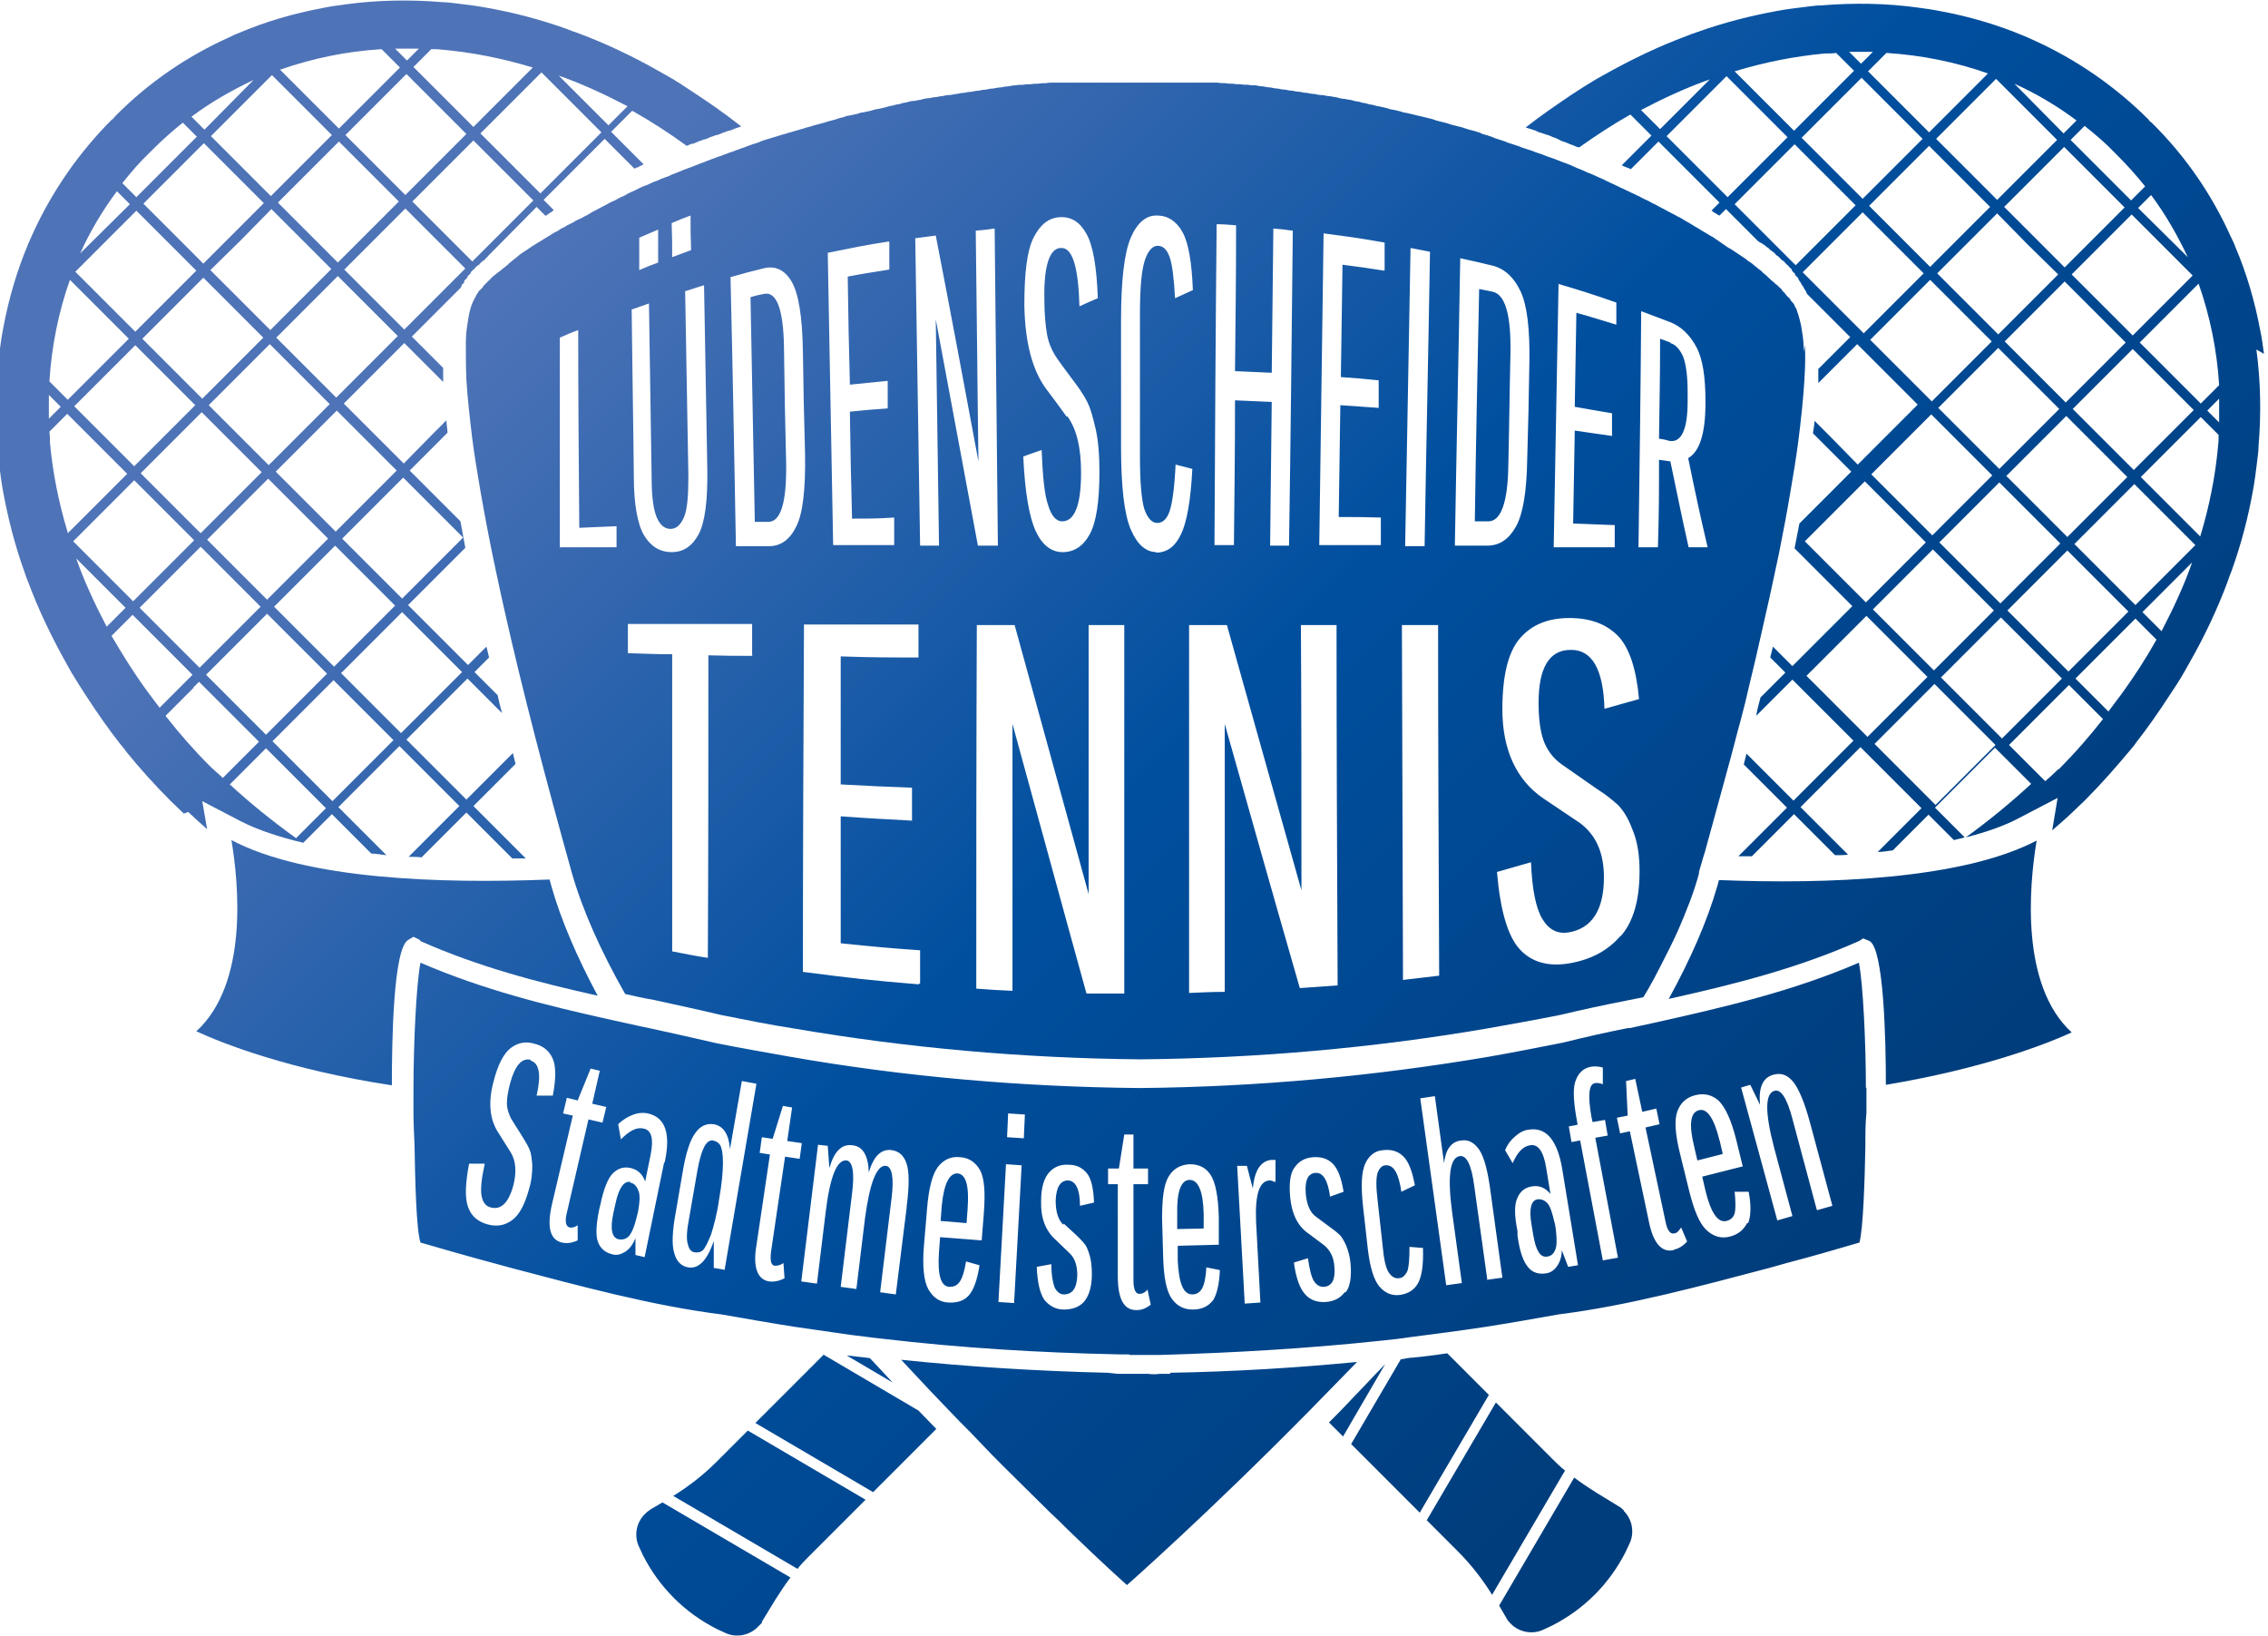 <?xml version="1.0" encoding="UTF-8"?>
<svg xmlns="http://www.w3.org/2000/svg" xmlns:xlink="http://www.w3.org/1999/xlink" id="Ebene_1" data-name="Ebene 1" width="148.1mm" height="106.8mm" version="1.1" viewBox="0 0 419.8 302.8">
  <defs>
    <style>
      .cls-1 {
        fill: url(#Unbenannter_Verlauf_31-4);
      }

      .cls-1, .cls-2, .cls-3, .cls-4, .cls-5, .cls-6, .cls-7, .cls-8, .cls-9, .cls-10, .cls-11, .cls-12, .cls-13, .cls-14, .cls-15, .cls-16, .cls-17, .cls-18, .cls-19, .cls-20, .cls-21, .cls-22, .cls-23, .cls-24 {
        stroke-width: 0px;
      }

      .cls-2 {
        fill: url(#Unbenannter_Verlauf_31-3);
      }

      .cls-3 {
        fill: url(#Unbenannter_Verlauf_31-2);
      }

      .cls-4 {
        fill: url(#Unbenannter_Verlauf_31-7);
      }

      .cls-5 {
        fill: url(#Unbenannter_Verlauf_31-8);
      }

      .cls-6 {
        fill: url(#Unbenannter_Verlauf_31-9);
      }

      .cls-7 {
        fill: url(#Unbenannter_Verlauf_31-5);
      }

      .cls-8 {
        fill: url(#Unbenannter_Verlauf_31-6);
      }

      .cls-9 {
        fill: url(#Unbenannter_Verlauf_31-13);
      }

      .cls-10 {
        fill: url(#Unbenannter_Verlauf_31-12);
      }

      .cls-11 {
        fill: url(#Unbenannter_Verlauf_31-17);
      }

      .cls-12 {
        fill: url(#Unbenannter_Verlauf_31-16);
      }

      .cls-13 {
        fill: url(#Unbenannter_Verlauf_31-19);
      }

      .cls-14 {
        fill: url(#Unbenannter_Verlauf_31-18);
      }

      .cls-15 {
        fill: url(#Unbenannter_Verlauf_31-14);
      }

      .cls-16 {
        fill: url(#Unbenannter_Verlauf_31-15);
      }

      .cls-17 {
        fill: url(#Unbenannter_Verlauf_31-11);
      }

      .cls-18 {
        fill: url(#Unbenannter_Verlauf_31-10);
      }

      .cls-19 {
        fill: url(#Unbenannter_Verlauf_31-21);
      }

      .cls-20 {
        fill: url(#Unbenannter_Verlauf_31-20);
      }

      .cls-21 {
        fill: url(#Unbenannter_Verlauf_31-24);
      }

      .cls-22 {
        fill: url(#Unbenannter_Verlauf_31-23);
      }

      .cls-23 {
        fill: url(#Unbenannter_Verlauf_31-22);
      }

      .cls-24 {
        fill: url(#Unbenannter_Verlauf_31);
      }
    </style>
    <linearGradient id="Unbenannter_Verlauf_31" data-name="Unbenannter Verlauf 31" x1="160.2" y1="-12.5" x2="369.1" y2="196.4" gradientUnits="userSpaceOnUse">
      <stop offset="0" stop-color="#4e73b7"></stop>
      <stop offset=".5" stop-color="#004f9f"></stop>
      <stop offset="1" stop-color="#003d7c"></stop>
    </linearGradient>
    <linearGradient id="Unbenannter_Verlauf_31-2" data-name="Unbenannter Verlauf 31" x1="19.8" y1="127.8" x2="228.8" y2="336.8" xlink:href="#Unbenannter_Verlauf_31"></linearGradient>
    <linearGradient id="Unbenannter_Verlauf_31-3" data-name="Unbenannter Verlauf 31" x1="52.2" y1="95.5" x2="261.1" y2="304.5" xlink:href="#Unbenannter_Verlauf_31"></linearGradient>
    <linearGradient id="Unbenannter_Verlauf_31-4" data-name="Unbenannter Verlauf 31" x1="173.7" y1="-26" x2="382.6" y2="182.9" xlink:href="#Unbenannter_Verlauf_31"></linearGradient>
    <linearGradient id="Unbenannter_Verlauf_31-5" data-name="Unbenannter Verlauf 31" x1="106.7" y1="41" x2="315.6" y2="249.9" xlink:href="#Unbenannter_Verlauf_31"></linearGradient>
    <linearGradient id="Unbenannter_Verlauf_31-6" data-name="Unbenannter Verlauf 31" x1="125.4" y1="22.3" x2="334.3" y2="231.2" xlink:href="#Unbenannter_Verlauf_31"></linearGradient>
    <linearGradient id="Unbenannter_Verlauf_31-7" data-name="Unbenannter Verlauf 31" x1="191.8" y1="-44.2" x2="400.8" y2="164.8" xlink:href="#Unbenannter_Verlauf_31"></linearGradient>
    <linearGradient id="Unbenannter_Verlauf_31-8" data-name="Unbenannter Verlauf 31" x1="28.3" y1="119.4" x2="237.2" y2="328.3" xlink:href="#Unbenannter_Verlauf_31"></linearGradient>
    <linearGradient id="Unbenannter_Verlauf_31-9" data-name="Unbenannter Verlauf 31" x1="51.1" y1="96.6" x2="260" y2="305.5" xlink:href="#Unbenannter_Verlauf_31"></linearGradient>
    <linearGradient id="Unbenannter_Verlauf_31-10" data-name="Unbenannter Verlauf 31" x1="72.1" y1="75.6" x2="281" y2="284.5" xlink:href="#Unbenannter_Verlauf_31"></linearGradient>
    <linearGradient id="Unbenannter_Verlauf_31-11" data-name="Unbenannter Verlauf 31" x1="19.6" y1="128" x2="228.6" y2="337" xlink:href="#Unbenannter_Verlauf_31"></linearGradient>
    <linearGradient id="Unbenannter_Verlauf_31-12" data-name="Unbenannter Verlauf 31" x1="103" y1="44.7" x2="311.9" y2="253.6" xlink:href="#Unbenannter_Verlauf_31"></linearGradient>
    <linearGradient id="Unbenannter_Verlauf_31-13" data-name="Unbenannter Verlauf 31" x1="126.2" y1="21.5" x2="335.1" y2="230.4" xlink:href="#Unbenannter_Verlauf_31"></linearGradient>
    <linearGradient id="Unbenannter_Verlauf_31-14" data-name="Unbenannter Verlauf 31" x1="77.2" y1="70.4" x2="286.2" y2="279.4" xlink:href="#Unbenannter_Verlauf_31"></linearGradient>
    <linearGradient id="Unbenannter_Verlauf_31-15" data-name="Unbenannter Verlauf 31" x1="208.8" y1="-61.1" x2="417.7" y2="147.8" xlink:href="#Unbenannter_Verlauf_31"></linearGradient>
    <linearGradient id="Unbenannter_Verlauf_31-16" data-name="Unbenannter Verlauf 31" x1="73.6" y1="74.1" x2="282.5" y2="283" xlink:href="#Unbenannter_Verlauf_31"></linearGradient>
    <linearGradient id="Unbenannter_Verlauf_31-17" data-name="Unbenannter Verlauf 31" x1="27.7" y1="120" x2="236.6" y2="328.9" xlink:href="#Unbenannter_Verlauf_31"></linearGradient>
    <linearGradient id="Unbenannter_Verlauf_31-18" data-name="Unbenannter Verlauf 31" x1="20.2" y1="127.5" x2="229.1" y2="336.4" xlink:href="#Unbenannter_Verlauf_31"></linearGradient>
    <linearGradient id="Unbenannter_Verlauf_31-19" data-name="Unbenannter Verlauf 31" x1="6.4" y1="141.3" x2="215.3" y2="350.2" xlink:href="#Unbenannter_Verlauf_31"></linearGradient>
    <linearGradient id="Unbenannter_Verlauf_31-20" data-name="Unbenannter Verlauf 31" x1="-5.3" y1="153" x2="203.6" y2="361.9" xlink:href="#Unbenannter_Verlauf_31"></linearGradient>
    <linearGradient id="Unbenannter_Verlauf_31-21" data-name="Unbenannter Verlauf 31" x1="70.5" y1="77.2" x2="279.4" y2="286.1" xlink:href="#Unbenannter_Verlauf_31"></linearGradient>
    <linearGradient id="Unbenannter_Verlauf_31-22" data-name="Unbenannter Verlauf 31" x1="73.8" y1="73.8" x2="282.8" y2="282.8" xlink:href="#Unbenannter_Verlauf_31"></linearGradient>
    <linearGradient id="Unbenannter_Verlauf_31-23" data-name="Unbenannter Verlauf 31" x1="73.5" y1="74.2" x2="282.4" y2="283.2" xlink:href="#Unbenannter_Verlauf_31"></linearGradient>
    <linearGradient id="Unbenannter_Verlauf_31-24" data-name="Unbenannter Verlauf 31" x1="73.8" y1="73.8" x2="282.8" y2="282.8" xlink:href="#Unbenannter_Verlauf_31"></linearGradient>
  </defs>
  <path class="cls-24" d="M377,155.6c-13.8,7.2-38.7,8.1-58.8,7.3-.1.4-.2.7-.3,1.1-1.9,6.6-5,13.6-9,20.9,12.1-2.7,23.7-5.6,35.2-10.7l.8-.5,1.2.5c2.6,1.5,3,17.9,3,26.6,18-3,29.6-7.5,34.4-9.7-9.5-8.7-7.9-27-6.5-35.4Z"></path>
  <path class="cls-3" d="M77.8,174.2c10.6,4.7,21.5,7.6,32.8,10.1-3.8-7.1-6.8-14-8.6-20.4-.1-.4-.2-.7-.3-1.1-20.2.8-45.1,0-58.9-7.3,1.4,8.4,3.1,26.6-6.5,35.4,5,2.3,17.2,7.1,36.2,10,0-8.6.3-25.3,3-26.9l1-.6,1.2.6Z"></path>
  <path class="cls-2" d="M216.6,254.3h-1.9c-.7.1-1.5.1-2.2,0h-1.7s-1.7,0-1.7,0c-.7,0-1.5,0-2.2,0l-1.9-.2c-12.9-.3-25.7-1.1-38.2-2.4,3.7,4,7.3,7.8,10.8,11.4,1.4,1.4,2.8,2.8,4.1,4.2,1.3,1.4,2.6,2.7,3.9,4,3.2,3.2,6.2,6.1,8.8,8.7,1.1,1,2.1,2,3.1,3,6.8,6.6,11.1,10.4,11.1,10.4,0,0,15.1-13.3,34-32.5,1.5-1.5,2.9-3,4.4-4.5,1.4-1.4,2.8-2.9,4.2-4.3-11.4,1.1-22.9,1.8-34.6,2h0Z"></path>
  <g>
    <path class="cls-1" d="M279.6,65.2c.1-7-1-10.7-3.3-11.2-1-.2-1.5-.3-2.5-.5-.3,14.3-.6,28.7-.8,43,1,0,1.5,0,2.5,0,2.3,0,3.6-3.4,3.7-10.3.2-8.4.2-12.5.4-20.9Z"></path>
    <path class="cls-7" d="M145.1,64.3c-.1-7.1-1.4-10.4-3.7-9.9-1,.2-1.5.3-2.5.6.3,13.9.5,27.7.8,41.6,1,0,1.5,0,2.5,0,2.3,0,3.4-3.6,3.3-10.8-.2-8.6-.3-12.8-.4-21.4Z"></path>
    <path class="cls-8" d="M333.9,65.1c0-1.3-.1-2.5-.3-3.6-.2-1.6-.6-3-1-4.1,0-.2-.2-.4-.3-.6,0,0,0-.1-.1-.2,0-.1-.1-.3-.2-.4,0,0-.1-.2-.2-.2,0-.1-.2-.2-.3-.4,0,0-.1-.2-.2-.3,0-.1-.2-.2-.3-.3,0,0-.2-.2-.3-.3,0-.1-.2-.2-.3-.4,0-.1-.2-.2-.3-.3-.1-.1-.2-.2-.3-.4,0-.1-.2-.2-.3-.3-.1-.1-.3-.3-.4-.4-.1-.1-.2-.2-.4-.3-.1-.1-.3-.3-.4-.4-.1-.1-.3-.2-.4-.3-.1-.1-.3-.3-.4-.4-.1-.1-.3-.2-.4-.4-.2-.1-.3-.3-.5-.4-.1-.1-.3-.2-.4-.4-.2-.1-.3-.3-.5-.4-.2-.1-.3-.2-.5-.4-.2-.1-.4-.3-.5-.4-.2-.1-.3-.3-.5-.4-.2-.1-.4-.3-.6-.4-.2-.1-.3-.3-.5-.4-.2-.1-.4-.3-.6-.4-.2-.1-.4-.3-.6-.4-.2-.1-.4-.3-.6-.4-.2-.1-.4-.3-.6-.4-.2-.1-.4-.3-.7-.4-.2-.1-.4-.3-.6-.4-.2-.2-.5-.3-.7-.5-.2-.1-.4-.3-.6-.4-.2-.2-.5-.3-.7-.5-.2-.1-.4-.3-.7-.4-.3-.2-.5-.3-.8-.5-.2-.1-.5-.3-.7-.4-.3-.2-.5-.3-.8-.5-.2-.1-.5-.3-.7-.4-.3-.2-.5-.3-.8-.5-.2-.1-.5-.3-.7-.4-.3-.2-.6-.3-.8-.5-.3-.1-.5-.3-.8-.4-.3-.2-.6-.3-.9-.5-.3-.1-.5-.3-.8-.4-.3-.2-.6-.3-.9-.5-.3-.1-.5-.3-.8-.4-.3-.2-.6-.3-.9-.5-.3-.1-.6-.3-.8-.4-.3-.2-.6-.3-1-.5-.3-.1-.6-.3-.8-.4-.3-.2-.7-.3-1-.5-.3-.1-.6-.3-.9-.4-.3-.2-.7-.3-1-.5-.3-.1-.6-.3-.9-.4-.3-.2-.7-.3-1-.5-.3-.1-.6-.3-.9-.4-.3-.2-.7-.3-1-.5-.3-.1-.6-.3-.9-.4-.4-.2-.7-.3-1.1-.5-.3-.1-.6-.3-1-.4-.4-.2-.7-.3-1.1-.5-.3-.1-.7-.3-1-.4-.4-.2-.7-.3-1.1-.5-.3-.1-.7-.3-1-.4-.4-.1-.8-.3-1.1-.4-.3-.1-.7-.3-1-.4-.4-.1-.8-.3-1.2-.4-.3-.1-.7-.3-1-.4-.4-.1-.8-.3-1.2-.4-.3-.1-.7-.3-1.1-.4-.4-.1-.8-.3-1.2-.4-.4-.1-.7-.3-1.1-.4-.4-.1-.8-.3-1.2-.4-.4-.1-.7-.2-1.1-.4-.4-.1-.8-.3-1.2-.4-.4-.1-.7-.2-1.1-.4-.4-.1-.8-.3-1.2-.4-.4-.1-.8-.2-1.1-.4-.4-.1-.8-.3-1.3-.4-.4-.1-.8-.2-1.1-.3-.4-.1-.8-.3-1.3-.4-.4-.1-.8-.2-1.2-.3-.4-.1-.8-.2-1.3-.4-.4-.1-.8-.2-1.2-.3-.4-.1-.9-.2-1.3-.4-.4-.1-.8-.2-1.2-.3-.4-.1-.9-.2-1.3-.3-.4-.1-.8-.2-1.2-.3-.4-.1-.9-.2-1.3-.3-.4,0-.8-.2-1.2-.3-.4-.1-.9-.2-1.3-.3-.4,0-.8-.2-1.2-.3-.4-.1-.9-.2-1.3-.3-.4,0-.8-.2-1.3-.3-.4,0-.9-.2-1.3-.3-.4,0-.9-.2-1.3-.3-.5,0-.9-.2-1.4-.3-.4,0-.9-.2-1.3-.2-.5,0-.9-.2-1.4-.3-.4,0-.9-.2-1.3-.2-.5,0-.9-.2-1.4-.2-.4,0-.9-.1-1.3-.2-.5,0-.9-.1-1.4-.2-.4,0-.9-.1-1.3-.2-.5,0-.9-.1-1.4-.2-.4,0-.9-.1-1.3-.2-.5,0-.9-.1-1.4-.2-.4,0-.9-.1-1.3-.2-.5,0-.9-.1-1.4-.2-.5,0-.9-.1-1.4-.2-.5,0-.9,0-1.4-.1-.5,0-.9,0-1.4-.1-.5,0-.9,0-1.4-.1-.5,0-.9,0-1.4-.1-.5,0-.9,0-1.4-.1-.5,0-.9,0-1.4,0-.5,0-1,0-1.4,0-.5,0-.9,0-1.4,0-.5,0-1,0-1.4,0-.5,0-.9,0-1.4,0-.5,0-1,0-1.4,0-.5,0-.9,0-1.4,0-.5,0-1,0-1.4,0-.5,0-.9,0-1.4,0-.2,0-.4,0-.6,0-.5,0-1.1,0-1.6,0,0,0-.1,0-.2,0s-.2,0-.2,0c0,0-.1,0-.2,0s-.1,0-.2,0c-.5,0-1.1,0-1.6,0s-.4,0-.6,0c-.5,0-.9,0-1.4,0-.5,0-1,0-1.4,0-.5,0-.9,0-1.4,0-.5,0-1,0-1.4,0-.5,0-.9,0-1.4,0-.5,0-1,0-1.4,0-.5,0-.9,0-1.4,0-.5,0-.9,0-1.4,0-.5,0-.9,0-1.4,0-.5,0-.9,0-1.4.1-.5,0-.9,0-1.4.1-.5,0-.9,0-1.4.1-.5,0-.9,0-1.4.1-.5,0-.9,0-1.4.1-.5,0-.9.1-1.4.2-.5,0-.9.1-1.4.2-.5,0-.9.1-1.4.2-.5,0-.9.1-1.3.2-.5,0-.9.1-1.4.2-.4,0-.9.1-1.3.2-.5,0-.9.1-1.4.2-.4,0-.9.1-1.3.2-.5,0-.9.2-1.4.2-.4,0-.9.1-1.3.2-.5,0-.9.2-1.4.2-.4,0-.8.2-1.3.2-.5,0-.9.2-1.4.3-.4,0-.8.2-1.3.2-.5,0-.9.2-1.4.3-.4,0-.8.2-1.2.3-.5,0-.9.2-1.4.3-.4,0-.8.2-1.2.3-.5.1-.9.2-1.4.3-.4,0-.8.2-1.2.3-.5.1-.9.2-1.4.3-.4,0-.8.2-1.2.3-.5.1-.9.2-1.4.3-.4,0-.8.2-1.1.3-.5.1-.9.2-1.4.4-.4.1-.7.2-1.1.3-.5.1-.9.3-1.4.4-.4.1-.7.2-1.1.3-.5.1-.9.3-1.4.4-.4.1-.7.2-1,.3-.5.1-.9.3-1.4.4-.3.1-.7.2-1,.3-.5.1-.9.3-1.4.4-.3.1-.7.2-1,.3-.4.1-.9.3-1.3.4-.3.1-.7.2-1,.3-.4.1-.9.3-1.3.5-.3.1-.6.2-1,.3-.4.2-.9.3-1.3.5-.3.1-.6.2-.9.3-.4.2-.9.3-1.3.5-.3.1-.6.2-.9.3-.4.2-.9.3-1.3.5-.3.1-.6.2-.9.3-.4.2-.9.3-1.3.5-.3.1-.6.2-.8.3-.4.2-.9.3-1.3.5-.3.1-.5.2-.8.3-.4.2-.8.3-1.3.5-.3.1-.5.2-.8.3-.4.2-.8.3-1.2.5-.3.1-.5.2-.8.3-.4.2-.8.4-1.2.5-.3.1-.5.2-.8.3-.4.2-.8.4-1.2.5-.3.1-.5.2-.7.3-.4.2-.8.4-1.2.5-.2.1-.5.2-.7.3-.4.2-.8.4-1.2.6-.2.1-.5.2-.7.3-.4.2-.8.4-1.1.6-.2.1-.4.2-.7.3-.4.2-.7.4-1.1.6-.2.1-.4.2-.7.3-.4.2-.7.4-1.1.6-.2.1-.4.2-.6.3-.4.2-.7.4-1.1.6-.2.1-.4.2-.6.3-.3.2-.7.4-1,.6-.2.1-.4.2-.6.3-.3.2-.7.4-1,.5-.2.1-.4.2-.6.3-.3.2-.6.4-.9.5-.2.1-.4.2-.6.3-.3.2-.6.4-.9.5-.2.1-.4.2-.5.3-.3.2-.6.4-.9.5-.2.1-.3.2-.5.3-.3.2-.6.4-.8.5-.2.1-.3.2-.5.3-.3.2-.5.3-.8.5-.2.1-.3.2-.5.3-.3.2-.5.3-.8.5-.2.1-.3.2-.5.3-.2.2-.5.3-.7.5-.2.1-.3.2-.5.3-.2.2-.5.3-.7.5-.2.1-.3.2-.4.3-.2.2-.4.3-.6.5-.1.1-.3.2-.4.3-.2.2-.4.3-.6.5-.1.1-.3.2-.4.4-.2.1-.4.3-.5.4-.1.1-.3.2-.4.3-.2.1-.3.3-.5.4-.1.1-.2.2-.4.3-.2.1-.3.3-.5.4-.1.1-.2.2-.4.3-.1.1-.3.3-.4.4-.1.1-.2.2-.3.3-.1.1-.2.2-.4.4-.1.1-.2.2-.3.3-.1.1-.2.2-.3.3-.1.1-.2.2-.3.4,0,.1-.2.2-.3.3,0,.1-.2.2-.3.3,0,0-.2.2-.2.3,0,.1-.2.2-.2.3,0,0-.1.2-.2.3,0,.1-.1.3-.2.4,0,0,0,.1-.1.2-.1.2-.2.4-.3.6-.5,1.1-.8,2.5-1,4.1-.2,1.1-.3,2.3-.3,3.6,0,2,0,4.2.1,6.7.2,3.3.6,6.9,1.1,11,.4,3,.9,6.2,1.5,9.6.8,4.5,1.7,9.4,2.8,14.5s1.1,5.2,1.7,7.8c3.3,14.7,7.6,31.1,12.4,48.3,2,7,5.4,14.6,9.9,22.5,1.7.4,3.5.8,5.3,1.1,4.1.9,8.3,1.8,12.5,2.8,4.5.9,9,1.8,13.5,2.5,21,3.6,42.5,5.5,64.1,5.7,21.5-.2,43.1-2.1,64.1-5.7,4.5-.8,9-1.6,13.5-2.5,4.2-1,8.4-1.9,12.5-2.7,1-.2,2-.4,3-.6h0c.3-.5.6-1,.9-1.5.8-1.4,1.5-2.7,2.2-4.1,1.2-2.3,2.3-4.5,3.3-6.7,1.6-3.7,3-7.2,3.9-10.6,0,0,0-.2,0-.3.4-1.3.7-2.5,1.1-3.7,1.7-6.1,3.3-12.1,4.9-17.9.6-2.2,1.1-4.3,1.7-6.4.6-2.2,1.1-4.3,1.6-6.5.8-3.2,1.5-6.3,2.2-9.4.3-1.4.6-2.7.9-4,.9-3.8,1.6-7.4,2.4-11,.8-4,1.5-7.7,2.1-11.3.6-3.4,1.1-6.6,1.5-9.6.5-4,.9-7.7,1.1-11s.2-4.7.1-6.7ZM103.6,101.4v-38.9c1.4-.6,2-.9,3.4-1.4,0,12.2.1,24.4.2,36.6,2.7-.1,4.1-.2,6.9-.3,0,1.6,0,2.3,0,3.9-4.2,0-6.3,0-10.4,0ZM225.1,41.5c1.5,0,2.2.1,3.7.2,0,10.8-.1,16.2-.2,27,2.7.1,4.1.2,6.8.3.1-10.7.2-16,.3-26.7,1.4.1,2.2.2,3.6.4-.2,19.4-.4,38.9-.7,58.3-1.4,0-2.1,0-3.5,0,.1-10.6.2-15.9.3-26.6-2.7-.1-4.1-.2-6.8-.3,0,10.7-.1,16.1-.2,26.8-1.4,0-2.1,0-3.6,0,.1-19.8.2-39.6.4-59.4ZM197.4,77.1c-1.4-2-2.2-3-3.6-4.9-2.7-3.5-4.1-8.8-4.2-15.8,0-5.9.5-10,1.7-12.4,1.2-2.4,2.8-3.7,4.9-3.8,2.1-.1,3.7.9,4.9,3.1,1.2,2.1,1.9,6.1,2.1,11.9-1.4.6-2.1.9-3.4,1.5-.2-7.3-1.3-10.9-3.4-10.8-2.1,0-3.2,3.2-3.1,9.4,0,2.7.2,4.9.5,6.6.3,1.7,1,3.2,1.9,4.5,1.4,2,2.2,3,3.6,4.9.8,1.1,1.5,2.2,2,3.2.5,1,1,2.7,1.5,4.9.5,2.2.7,4.9.7,8,0,5.5-.6,9.3-1.8,11.5-1.2,2.2-2.9,3.3-5,3.3s-3.8-1.3-5-3.9c-1.2-2.6-2-7.2-2.3-13.8,1.3-.5,2-.7,3.4-1.2.2,4.8.5,8.2,1.2,10.2.6,2,1.5,3,2.6,3,2.3,0,3.5-3,3.5-9,0-4.6-.8-8-2.5-10.4ZM164.6,44.8c0,2.1,0,3.1,0,5.1-3.1.5-4.6.7-7.7,1.3.1,8,.2,12,.4,20,2.8-.3,4.2-.4,7-.7,0,2,0,3.1,0,5.1-2.8.2-4.2.3-7,.6.1,7.9.2,11.9.4,19.8,3.1,0,4.6,0,7.8-.2,0,2.1,0,3.1,0,5.1-4.5,0-6.8,0-11.3,0-.3-18-.7-36.1-1-54.1,4.5-.9,6.7-1.4,11.3-2.1ZM127.8,39.9c0,2.6,0,3.8.1,6.4-1.4.5-2.1.8-3.5,1.3,0-2.5,0-3.8-.1-6.3,1.4-.6,2.1-.9,3.5-1.4ZM121.8,42.4c0,2.5,0,3.7,0,6.2-1.4.5-2.1.8-3.5,1.4,0-2.4,0-3.6,0-6,1.4-.6,2.1-.9,3.5-1.5ZM120.1,56.1c.2,10.9.3,21.7.5,32.6,0,3.5.4,5.9,1,7.2.6,1.3,1.4,2,2.5,2,1.1,0,1.9-.8,2.5-2.2.6-1.4.8-4,.8-7.6-.2-11.4-.4-22.8-.6-34.2,1.4-.4,2.1-.7,3.5-1.1.2,11.3.4,22.6.6,33.9.1,5.8-.4,9.9-1.6,12.2-1.2,2.2-2.8,3.3-5,3.3s-3.9-1.1-5.1-3.1c-1.2-2-1.9-5.7-1.9-11-.1-10.3-.3-20.6-.4-30.8,1.4-.5,2-.7,3.4-1.2ZM139.3,121.4c-3.3,0-4.9,0-8.2-.1,0,18.7,0,37.4-.1,56-2.6-.4-4-.7-6.6-1.2,0-18.3,0-36.7,0-55-3.3,0-4.9-.1-8.2-.2v-5.4c9.2,0,13.8,0,23,0,0,2.3,0,3.5,0,5.8ZM142.3,101.1c-2.4,0-3.6,0-6.1,0-.3-16.6-.6-33.2-1-49.8,2.4-.7,3.6-1,6-1.6,2.2-.6,4,.2,5.3,2.4,1.3,2.2,2,6.5,2.1,12.9.1,7.6.2,11.4.4,19.1.1,6.4-.4,10.9-1.6,13.3-1.2,2.5-2.9,3.7-5.1,3.7ZM170,182.2c-8.6-.7-12.9-1.2-21.4-2.3,0-21.4.1-42.8.2-64.3,8.5,0,12.7,0,21.2,0,0,2.4,0,3.6,0,6.1-5.8,0-8.6,0-14.4-.2,0,9.5,0,14.2,0,23.7,5.3.3,7.9.4,13.2.6,0,2.4,0,3.6,0,6.1-5.3-.3-7.9-.4-13.2-.8,0,9.4,0,14.1,0,23.5,5.9.6,8.8.9,14.7,1.3,0,2.4,0,3.6,0,6.1ZM170.3,101c-.3-19-.6-38-.9-56.9,1.5-.2,2.3-.3,3.8-.5,2.7,13.9,5.3,27.8,7.9,41.8-.2-14.2-.3-28.4-.5-42.7,1.4-.1,2.1-.2,3.5-.4.2,19.6.4,39.1.6,58.7-1.5,0-2.2,0-3.7,0-2.6-14-5.2-27.9-7.8-41.9.2,14,.4,27.9.6,41.9-1.4,0-2.1,0-3.5,0ZM208.1,183.9c-2.8,0-4.2,0-7,0-4.6-16.6-9.1-33.2-13.7-49.9v49.4c-2.7-.1-4-.2-6.7-.4,0-22.4,0-44.9.1-67.3,2.8,0,4.2,0,7,0,4.6,16.6,9.1,33.2,13.7,49.8,0-16.6,0-33.2,0-49.8,2.6,0,3.9,0,6.6,0v68.2ZM214.1,102.2c-2,0-3.6-1.4-4.8-4.2s-1.8-7.9-1.8-15.4c0-9.3,0-13.9,0-23.2,0-7.5.6-12.6,1.8-15.4,1.2-2.8,2.9-4.2,4.9-4.1,2,0,3.6,1.1,4.7,3.1,1.1,2,1.7,5.6,1.9,10.7-1.3.6-2,.9-3.3,1.5-.2-3.6-.5-6.2-1-7.6-.5-1.4-1.2-2.1-2.2-2.1-1,0-1.8.9-2.4,2.7-.6,1.8-.9,5.1-.9,9.9,0,10.6,0,15.9,0,26.5,0,4.7.3,7.9.8,9.6.6,1.7,1.4,2.6,2.4,2.6,1,0,1.8-.7,2.3-2.2.5-1.5.9-4.4,1.1-8.6,1.3.3,1.9.5,3.1.8-.3,5.8-1,9.8-2.1,12.1-1.1,2.3-2.6,3.4-4.7,3.4ZM240.6,182.9c-4.7-16.3-9.3-32.6-13.9-48.9,0,16.5,0,33,0,49.6-2.6,0-4,.1-6.6.2,0-22.7,0-45.4,0-68.1,2.8,0,4.2,0,7,0,4.6,16.4,9.2,32.8,13.8,49.1,0-16.4,0-32.8-.1-49.1,2.6,0,3.9,0,6.6,0,0,22.2.1,44.5.2,66.7-2.8.2-4.2.3-7,.5ZM256.2,50.1c-3.1-.5-4.6-.7-7.7-1.1-.1,8.3-.2,12.5-.3,20.8,2.8.2,4.2.3,7,.6v5.1c-2.9-.2-4.3-.3-7.1-.5-.1,8.3-.2,12.4-.3,20.7,3.1,0,4.7,0,7.8.1v5.1c-4.6,0-6.9,0-11.4,0,.3-19.2.5-38.4.8-57.7,4.6.6,6.8.9,11.3,1.7,0,2,0,3.1,0,5.1ZM261.1,45.9c1.4.3,2.2.4,3.6.7-.3,18.2-.7,36.3-1,54.5-1.4,0-2.1,0-3.6,0l1-55.2ZM259.7,181.3l-.2-65.6c2.7,0,4,0,6.7,0,0,21.6.1,43.2.2,64.9-2.7.3-4,.5-6.8.8ZM288.3,52.5c4.4,1.3,6.6,2,10.9,3.5,0,1.7,0,2.5,0,4.1-3-.9-4.5-1.4-7.4-2.2-.1,7-.2,10.4-.3,17.4,2.7.5,4.1.7,6.9,1.2,0,1.7,0,2.5,0,4.2-2.7-.4-4.1-.6-6.9-1-.1,6.9-.2,10.3-.3,17.2,3.1.1,4.6.2,7.7.3,0,1.7,0,2.5,0,4.1-4.5,0-6.8,0-11.3,0,.3-16.2.6-32.5.9-48.7ZM269.3,101.1c.3-17.8.7-35.5,1-53.3,2.4.5,3.6.8,6.1,1.4,2.2.6,3.9,2.2,5.1,4.8,1.2,2.6,1.7,7,1.6,13-.1,7.2-.2,10.8-.4,18-.1,6.1-.8,10.2-2.1,12.5-1.3,2.3-3,3.5-5.3,3.5-2.4,0-3.6,0-6.1,0ZM300,173.2c-2.3,2.7-5.4,4.4-9.4,5.1-4,.7-7.1-.2-9.3-2.6-2.2-2.4-3.6-7.2-4.2-14.3,2.5-.7,3.8-1.1,6.3-1.8.2,5,.9,8.5,2.1,10.5s2.8,2.8,4.8,2.5c4.4-.7,6.6-4.2,6.6-10.2,0-4.6-1.5-7.9-4.5-10.1-2.7-1.8-4-2.7-6.7-4.5-5-3.4-7.6-9-7.6-16.5,0-6.3,1.1-10.7,3.3-13.2,2.2-2.5,5.2-3.7,9.1-3.7s6.8,1.1,9,3.3c2.1,2.2,3.4,6.1,3.9,11.7-2.6.7-3.8,1.1-6.4,1.8-.2-7.3-2.3-11-6.3-10.9-3.9,0-5.9,3.3-5.9,9.8,0,2.8.3,5.2.9,6.9.6,1.7,1.7,3.3,3.4,4.5,2.7,1.9,4,2.8,6.6,4.6,1.6,1,2.8,2,3.8,2.9.9.9,1.9,2.4,2.7,4.6.9,2.1,1.3,4.7,1.3,7.7,0,5.4-1.2,9.4-3.5,12ZM312.6,101.4c-1.4-6.2-2-9.4-3.4-16-.9-.1-1.3-.2-2.1-.3,0,6.5,0,9.7-.2,16.2-1.4,0-2.1,0-3.6,0,.2-14.6.4-29.1.5-43.7,2.1.8,3.2,1.2,5.3,2,2.1.8,3.7,2.4,4.9,4.6,1.2,2.2,1.7,5.6,1.7,10.1,0,.1,0,.2,0,.3,0,5.7-1.1,9-3.2,10.2,1.4,6.8,2.1,10.1,3.6,16.5-1.5,0-2.2,0-3.6,0Z"></path>
    <path class="cls-4" d="M309.2,63.4c-.8-.3-1.1-.4-1.9-.7,0,7.4-.1,11.1-.2,18.5.8.1,1.2.2,1.9.4,2.2.4,3.4-2,3.4-7.3,0-.7,0-1,0-1.7,0-3-.3-5.1-.8-6.5-.6-1.4-1.4-2.3-2.4-2.6Z"></path>
  </g>
  <g>
    <path class="cls-5" d="M132,211.1c-1.3-.2-2.2,1.6-2.9,5.4l-1.6,9.2c-.4,2.1-.5,3.7-.2,4.6.2.9.6,1.4,1.2,1.5.6.1,1.2,0,1.6-.4.4-.4.9-1.4,1.5-2.9.5-1.6,1.1-3.7,1.5-6.6.5-2.8.7-5.1.7-6.7,0-1.6-.2-2.7-.5-3.2-.3-.5-.8-.8-1.4-.9Z"></path>
    <path class="cls-6" d="M177.3,217.2c-1.6-.1-2.6,1.9-3,6.1l-.2,2.7,4.8.4.2-2.7c.3-4.2-.3-6.4-1.9-6.5Z"></path>
    <path class="cls-18" d="M222.8,224.7c-.1-4.2-1-6.3-2.6-6.3-1.6,0-2.4,2.2-2.3,6.4v2.7c0,0,4.9-.1,4.9-.1v-2.7Z"></path>
    <path class="cls-17" d="M116.7,218.8c-1.2-.3-2.2,1.1-2.8,4l-.4,1.8c-.6,2.9-.3,4.5,1,4.8.7.1,1.3,0,1.9-.6.5-.6,1-1.7,1.4-3.4l.3-1.2c.3-1.8.4-3.1,0-3.9-.3-.8-.8-1.3-1.5-1.4Z"></path>
    <path class="cls-10" d="M287.8,226.5c-.4-1.8-.8-3.1-1.3-3.7-.5-.6-1.2-.9-1.9-.8-1.2.2-1.6,1.8-1.1,4.7l.3,1.8c.5,3,1.3,4.3,2.6,4.1.7-.1,1.2-.5,1.5-1.3.3-.7.3-1.9.1-3.7l-.2-1.3Z"></path>
    <path class="cls-9" d="M318.3,211.1c-1-4.1-2.3-6-3.8-5.6-1.6.4-1.9,2.6-.9,6.7l.6,2.6,4.7-1.2-.6-2.6Z"></path>
    <path class="cls-15" d="M345.4,201.3c0-7.9-.5-19.2-1.3-23.1-12.3,5.3-24.8,8.2-37.8,11.1-1.5.3-3.1.7-4.6,1-.1,0-.3,0-.4,0h0c-4,.8-8,1.7-12,2.7-4.6.9-9.1,1.8-13.7,2.6-21.2,3.6-42.9,5.6-64.7,5.8-21.8-.2-43.6-2.1-64.7-5.8-4.5-.8-9.1-1.6-13.6-2.5-4.3-1-8.4-1.9-12.5-2.8-.6-.1-1.3-.3-1.9-.4-1.7-.4-3.3-.7-5-1.1-12.2-2.7-23.8-5.6-35.4-10.6-.8,4-1.3,15.4-1.3,23.4,0,1.5,0,2.8,0,4,0,.1,0,.3,0,.4,0,1.7.1,3.8.2,6.1.1,5.9.3,15.5,1.1,17.9,4.5,1.3,9,2.6,13.5,3.8l3.3.9c12.9,3.4,26.2,7,38.9,8.6,4.6.8,9.1,1.6,13.6,2.3,3.4.5,6.9,1,10.4,1.5,1.9.2,3.8.5,5.8.7,14.4,1.7,29.1,2.6,43.9,2.9h1.8c0,.1.2.1.2.1h1.8s1.8,0,1.8,0c.3,0,.5,0,.8,0h1.3c13.7-.4,27.2-1.2,40.4-2.6h0c1.9-.2,3.9-.4,5.8-.7,4.7-.6,9.3-1.2,13.9-1.9,4.5-.7,9-1.5,13.5-2.3,12.8-1.6,26.1-5.2,39-8.6l3.2-.9c4.6-1.2,9.1-2.5,13.5-3.8.7-2.4,1-11.9,1.1-17.8,0-2.3,0-4.4.2-6.2,0-.2,0-.4,0-.7,0-1.2,0-2.5,0-3.9ZM98.3,196.2c-1.7-.5-3,1-3.9,4.3-.4,1.5-.6,2.7-.6,3.7,0,1,.3,1.9.8,2.9l2.2,3.5c.5.8.9,1.5,1.2,2.2.3.7.4,1.6.5,2.9,0,1.3-.1,2.8-.6,4.4-.8,2.9-1.8,4.8-3.2,5.8s-2.9,1.2-4.6.7c-1.7-.5-2.9-1.5-3.5-3.2-.6-1.7-.5-4.3.2-8h2.9c-.6,2.7-.8,4.7-.6,5.9.2,1.2.8,2,1.7,2.2,1.9.5,3.3-.8,4.2-4.1.6-2.4.5-4.5-.5-6.1l-2.2-3.5c-1.7-2.5-2-5.7-1-9.5.8-3.2,1.9-5.3,3.2-6.3,1.3-1,2.8-1.3,4.4-.8,1.7.4,2.8,1.4,3.4,2.8.6,1.4.6,3.7,0,6.8h-3c.9-3.9.5-6.1-1.2-6.5ZM105.3,227.2c.5.1,1,0,1.6-.4v2.8c-1.1.5-2,.6-2.9.4-2.2-.5-2.8-2.8-1.9-6.9l3.9-16.6-1.8-.4.7-2.9,2,.5,2.4-5.9,1.7.4-1.4,6.1,2.6.6-.7,2.9-2.6-.6-4,17.3c-.4,1.6-.2,2.5.5,2.7ZM122.9,215.2l-3.6,17.5-1.7-.4v-3.1c-.5,1.2-1.1,2-1.9,2.5-.8.5-1.5.7-2.3.5-1.3-.3-2.2-1-2.7-2.2-.5-1.2-.4-3.3.2-6.2l.2-.8c.6-2.9,1.4-4.9,2.3-5.8.9-.9,2-1.3,3.3-1,1.3.3,2.2,1.1,2.7,2.5l1-4.9c.6-3,.2-4.6-1.3-4.9-1.3-.3-2.6.4-4.2,2l-.5-2.8c.7-.7,1.6-1.3,2.6-1.7,1-.4,2-.5,2.9-.3,3.2.7,4.3,3.7,3.1,9.1ZM133.9,235l-1.8-.3v-5c-1.2,3.6-2.8,5.2-4.7,4.9-1.3-.2-2.2-1.1-2.6-2.6-.5-1.5-.4-4.1.3-7.8l1.2-7c.6-3.7,1.4-6.2,2.4-7.5.9-1.3,2.1-1.8,3.4-1.6,1.8.3,2.8,1.9,3,4.6l2.2-12.6,2.7.5-5.9,34.5ZM145.3,214.1l-2.6,17.6c-.2,1.7,0,2.5.7,2.6.5,0,1-.1,1.6-.5l.2,2.8c-.9.5-1.9.7-2.8.6-2.2-.3-3.1-2.6-2.4-6.7l2.5-16.8-1.9-.3.4-2.9,2,.3,1.9-6.1,1.7.3-.9,6.2,2.7.4-.4,2.9-2.7-.4ZM167.8,223.6l-2,16-2.9-.4,2.1-17.3c.5-3.9.1-5.9-1-6.1-1.7-.2-3,3-3.9,9.7l-1.6,13.1-2.9-.4,2.1-17.3c.5-3.9.1-5.9-1-6.1-1.8-.2-3.1,3-3.9,9.7l-1.6,13.1-2.9-.4,3.1-25.3,1.8.2.3,4.1c.9-3.1,2.3-4.5,4.3-4.2,1.9.2,2.9,1.9,3,5,.9-3,2.3-4.4,4.3-4.1,1.3.2,2.2,1,2.7,2.5.5,1.5.5,4.2,0,8ZM182.1,224.6l-.4,5-7.7-.6-.2,2.7c-.3,4.2.3,6.4,1.9,6.5.8,0,1.4-.2,1.9-.9.5-.7.9-1.9,1.2-3.8l2.5.7c-.4,2.7-1.1,4.6-2,5.6-.9,1-2.2,1.4-3.8,1.3-1.6-.1-2.8-.9-3.7-2.5-.8-1.5-1.1-4.1-.8-7.9l.6-7.1c.3-3.7,1-6.3,2-7.6s2.4-2,4.1-1.8c1.7.1,2.9,1,3.7,2.4.8,1.5,1,4.1.7,7.9ZM187.7,241.2l-2.9-.2,1.4-25.5,2.9.2-1.4,25.5ZM189.5,210.7l-3.1-.2.2-4.4,3.1.2-.2,4.4ZM196.9,226.5l2.4,2.2c.6.6,1.1,1.1,1.4,1.5.4.4.7,1.2,1,2.2.3,1,.4,2.2.4,3.5,0,2.4-.6,4.1-1.5,5.1-.9,1-2.2,1.4-3.7,1.4-1.5,0-2.7-.7-3.6-1.8-.8-1.2-1.3-3.2-1.4-6.1l2.7-.5c0,2.1.3,3.5.6,4.3.4.8,1,1.3,1.7,1.3,1.6,0,2.4-1.1,2.5-3.5,0-1.8-.4-3.2-1.5-4.2l-2.5-2.4c-1.9-1.7-2.8-4.1-2.7-7.2,0-2.6.6-4.3,1.5-5.3.9-1,2.1-1.5,3.6-1.4,1.5,0,2.6.6,3.4,1.6.8,1,1.2,2.8,1.3,5.4l-2.6.6c0-3.1-.8-4.6-2.2-4.7-1.4,0-2.2,1.2-2.3,3.7,0,2,.4,3.5,1.4,4.5ZM210.3,242.5c-2.3,0-3.4-2.1-3.4-6.3v-17s-1.8,0-1.8,0v-2.9s2,0,2,0l1-6.3h1.7s0,6.3,0,6.3h2.7s0,2.9,0,2.9h-2.7s0,17.8,0,17.8c0,1.7.4,2.5,1.1,2.5.5,0,1-.2,1.5-.8l.6,2.8c-.9.7-1.7,1-2.6,1ZM224.5,240.7c-.8,1.1-2.1,1.7-3.7,1.7-1.6,0-2.9-.6-3.9-2-1-1.4-1.5-4-1.6-7.7l-.2-7.1c0-3.7.3-6.3,1.2-7.8.9-1.5,2.2-2.2,3.9-2.3,1.7,0,3,.6,3.9,2,.9,1.4,1.4,4,1.5,7.8v5.1c.1,0-7.6.2-7.6.2v2.7c.2,4.2,1,6.3,2.7,6.3.8,0,1.4-.4,1.8-1.1.4-.7.7-2,.8-3.9l2.5.5c-.1,2.7-.6,4.7-1.4,5.8ZM236,218.8c-.4-.2-.7-.3-1-.3-1.9.1-2.7,2.6-2.5,7.6l.8,15-2.9.2-1.4-25.5h1.8c0,0,1.1,4.2,1.1,4.2.3-3.4,1.5-5.1,3.4-5.3h.8s0,4,0,4ZM248.9,239.2c-.8,1.1-2,1.7-3.5,1.8-1.5.1-2.8-.3-3.8-1.4-1-1.1-1.7-3-2.1-5.9l2.6-.8c.3,2,.6,3.4,1.1,4.2.5.8,1.1,1.1,1.8,1.1,1.6-.1,2.2-1.4,2-3.7-.1-1.8-.8-3.1-1.9-4l-2.8-2.1c-2.1-1.4-3.2-3.7-3.5-6.9-.2-2.5,0-4.4.9-5.5.8-1.1,1.9-1.7,3.4-1.8s2.7.3,3.6,1.2c.9.9,1.6,2.6,2,5.2l-2.5.9c-.4-3-1.3-4.5-2.7-4.4-1.4.1-2,1.4-1.8,3.9.2,2,.8,3.5,2,4.3l2.7,2c.7.5,1.2.9,1.6,1.3.4.4.8,1.1,1.2,2,.4,1,.7,2.1.8,3.4.2,2.4-.1,4.2-.9,5.2ZM262.5,237.5c-.7,1.3-1.9,2-3.4,2.2-1.5.2-2.8-.4-3.8-1.6-1-1.2-1.7-3.5-2.1-6.8l-.9-8c-.4-3.7-.3-6.3.4-7.9.7-1.5,1.8-2.4,3.3-2.5,1.5-.2,2.8.2,3.7,1.1,1,.9,1.7,2.7,2.2,5.4l-2.5,1.2c-.5-3.4-1.4-5-2.9-4.9-.7,0-1.2.6-1.5,1.4-.3.9-.3,2.6,0,5.1l1,9c.2,2.2.6,3.7,1.1,4.4.5.7,1.1,1.1,1.8,1,.7,0,1.2-.5,1.6-1.3.3-.8.4-2.3.4-4.5l2.5.2c.1,3.1-.2,5.2-.9,6.5ZM275.3,236.8l-2.4-17.2c-.5-3.9-1.4-5.8-2.7-5.6-1.8.3-2.3,3.7-1.4,10.4l1.8,13.1-2.9.4-4.8-34.6,2.7-.4,1.7,12.4c.3-2.5,1.3-4,3.2-4.2,1.3-.2,2.4.4,3.3,1.7.9,1.3,1.6,3.9,2.1,7.7l2.2,16-2.9.4ZM290.2,234.3l-1.1-2.9c0,1.3-.4,2.3-.9,3-.5.7-1.2,1.2-2,1.3-1.3.2-2.5-.1-3.3-1.1-.9-1-1.6-2.9-2-5.9v-.8c-.6-3-.6-5,0-6.2.5-1.2,1.4-1.9,2.7-2.1,1.3-.2,2.4.2,3.4,1.4l-.8-4.9c-.5-3-1.5-4.4-3-4.1-1.3.2-2.3,1.3-3.2,3.3l-1.4-2.4c.4-1,1-1.8,1.8-2.5.8-.7,1.6-1.2,2.6-1.3,3.2-.5,5.3,1.9,6.2,7.4l2.9,17.7-1.8.3ZM296.7,233.3l-4.2-22.2-1.6.3-.5-2.9,1.6-.3v-.2c-.7-3.7-.9-6.3-.4-7.8.5-1.5,1.4-2.4,2.7-2.7.8-.2,1.6-.1,2.4.1v3.1c-.5-.2-1-.3-1.5-.2-1.1.2-1.3,2.3-.6,6.3l.2.9,2.3-.4.5,2.9-2.3.4,4.2,22.2-2.8.5ZM309.8,231.4c-2.2.5-3.8-1.3-4.6-5.4l-3.5-16.6-1.8.4-.6-2.9,2-.4-.3-6.4,1.7-.4,1.3,6.1,2.6-.6.6,2.9-2.6.6,3.7,17.4c.3,1.6.9,2.4,1.6,2.2.5,0,.9-.5,1.3-1.1l1.1,2.6c-.7.8-1.5,1.3-2.4,1.5ZM323.4,226.4c-.6,1.2-1.6,2.1-3.2,2.5-1.6.4-3,0-4.3-1.2s-2.3-3.6-3.2-7.2l-1.7-6.9c-.9-3.6-1.1-6.3-.5-7.9.6-1.6,1.7-2.6,3.4-3,1.7-.4,3.1,0,4.3,1.1,1.2,1.2,2.3,3.6,3.2,7.2l1.2,4.9-7.5,1.9.6,2.6c1,4.1,2.3,6,3.9,5.6.8-.2,1.3-.7,1.5-1.4.2-.8.2-2.1,0-4h2.6c.5,2.6.4,4.6-.1,5.8ZM336.3,223.9l-4.5-16.8c-1-3.8-2.1-5.5-3.3-5.2-1.8.5-1.8,4-.1,10.5l3.4,12.7-2.8.8-6.7-24.6,1.7-.5,1.8,3.7c-.3-3.2.5-5.1,2.6-5.6,1.3-.3,2.4,0,3.5,1.3,1,1.2,2.1,3.7,3.1,7.4l4.2,15.6-2.8.8Z"></path>
  </g>
  <path class="cls-16" d="M419.1,65.5c-.2-1.5-.4-3-.7-4.4-1-5.3-2.5-10.5-4.6-15.4-.2-.6-.5-1.2-.8-1.8-3.5-7.8-8.4-15-14.7-21.2,0,0-.2-.2-.3-.2,0,0,0,0,0,0s0,0,0,0c0,0-.2-.2-.2-.3-6.3-6.3-13.5-11.2-21.2-14.7-.6-.3-1.2-.5-1.8-.8-5-2.1-10.1-3.6-15.4-4.6-1.5-.3-2.9-.5-4.4-.7-5.8-.8-11.8-.9-17.9-.4-1,0-2.1.2-3.1.3-1.6.2-3.3.4-4.9.7-5,.9-10.1,2.2-15.1,4-.6.2-1.2.4-1.9.7-5.1,1.9-10.1,4.3-15.1,7.1-.5.3-1.1.6-1.6.9-1.5.9-3.1,1.9-4.6,2.9-2.8,1.9-5.6,3.8-8.4,6,.2,0,.5.2.7.2.4.1.8.3,1.2.4h0c.3.2.6.3,1,.4.4.1.8.3,1.2.4h.1c0,0,.9.4.9.4.4.1.8.3,1.2.5h0c.3.2.6.3,1,.4.4.2.8.3,1.2.5h.1c0,0,.9.4.9.4.1,0,.2,0,.4.1,3.1-2.2,6.3-4.3,9.5-6.1l3.9,3.9-5.5,5.5h0c.3.1.6.3.9.4h.1c0,0,.2.1.2.1l.5.2,5.1-5.1,11.3,11.3-1.5,1.5s0,0,0,0h.1c0,0,.2.2.2.2l.5.3c.2.1.4.3.7.4h0s1.2-1.2,1.2-1.2l6,6c0,0,.1,0,.2.1.2.1.3.2.5.3h.1c0,.1.2.2.2.2.1,0,.3.2.4.3.1.1.3.2.4.3h.1c0,.1.1.2.1.2.1,0,.2.2.4.3.1.1.3.2.4.3h.1c0,.1.1.2.1.2.1,0,.2.2.3.3.1.1.3.2.4.3h.1c0,.1.1.2.1.2.1,0,.2.2.3.3.1.1.2.2.4.3h.1c0,.1.1.2.1.2.1,0,.2.2.3.3.1.1.2.2.3.3h.1c0,0,.1.2.1.2,0,0,.2.2.3.3.1.1.2.2.3.3h0c0,0,0,.2,0,.2,0,0,.2.2.3.3.1.1.2.2.3.3h0c0,0,0,.2,0,.2,0,0,.2.2.3.3.1.1.2.2.3.3h0c0,0,0,.2,0,.2,0,0,.2.2.2.3,0,.1.2.2.3.4h0c0,0,0,.1,0,.1,0,0,.2.2.2.3.1.1.2.3.3.4h0c0,0,0,.1,0,.1,0,0,.1.2.2.3.1.2.2.3.3.5h0c0,.2.1.3.2.4,0,0,0,0,0,0l7.9,7.9-5.9,5.9c0,.8,0,1.7,0,2.6l7.2-7.2,5.6,5.6h0s0,0,0,0l5.6,5.6-11.1,11.1-5.4-5.5-.2-.2h0s0,0,0,0l-.2-.2-2.2-2.2c0,.7-.2,1.5-.3,2.3l1.2,1.2.2.2h0s0,0,0,0l.2.2,5.5,5.5-9.6,9.6c-.3,1.5-.6,3-.9,4.6l10.7,10.7-11.1,11.1-3.6-3.6c-.2.7-.3,1.3-.5,2l2.8,2.8-4.6,4.6c-.3,1.1-.6,2.2-.8,3.4l2.7-2.7,4-4,3,3,8.3,8.3-11.1,11.1-8.7-8.7c-.2.7-.3,1.3-.5,2l8,8-9,9c.8,0,1.7,0,2.5,0l7.8-7.8,7.6,7.6c.8,0,1.6,0,2.4-.1l-8.8-8.8,11.1-11.1,11.3,11.3-8.1,8.1c1,0,1.9-.2,2.8-.3l6.6-6.6,4.7,4.7c.7-.2,1.4-.3,2-.5l-5.5-5.5,11.1-11.1,6.7,6.7c-3.8,3.5-7.8,6.8-12.1,9.9,3.9-1,7.3-2.2,9.9-3.6l7.1-3.7-1,6c.8-.7,1.6-1.4,2.4-2.1.4-.4.9-.8,1.3-1.2.8-.8,1.6-1.5,2.4-2.3,3-3,5.7-6.1,8.3-9.2.4-.5.8-.9,1.1-1.4,2.2-2.8,4.2-5.7,6.1-8.6,1-1.5,2-3,2.9-4.6.3-.5.6-1.1.9-1.6,2.8-4.9,5.2-10,7.1-15.1.2-.6.4-1.2.7-1.9,1.8-5,3.1-10,4-15.1.3-1.6.5-3.3.7-4.9.1-1,.3-2.1.3-3.1.5-6,.4-12-.4-17.9ZM410.8,71.3l-3.4,3.4-11.3-11.3,10.9-10.9c2.1,6,3.4,12.3,3.8,18.8ZM359,100.4l11.1-11.1,11.3,11.3-11.1,11.1-11.3-11.3ZM369.1,113l-11.1,11.1-11.3-11.3,11.1-11.1,11.3,11.3ZM358.6,50.6l11.1-11.1,5.4,5.5.2.2h0s0,0,0,0l.2.2,5.5,5.4-11.1,11.1-5.6-5.6h0s-5.6-5.6-5.6-5.6ZM357.1,27l11.3,11.3-11.1,11.1-11.3-11.3,11.1-11.1ZM344.8,36.8l-11.3-11.3,11.1-11.1,11.3,11.3-11.1,11.1ZM376.6,43.9h0s0,0,0,0l-5.6-5.6,11.1-11.1,5.6,5.6h0s0,0,0,0l5.6,5.6-11.1,11.1-5.6-5.6ZM393.5,63.4l-11.1,11.1-11.3-11.3,11.1-11.1,11.3,11.3ZM381.2,75.7l-11.1,11.1-11.3-11.3,11.1-11.1,11.3,11.3ZM382.7,101.9l11.3,11.3-11.1,11.1-11.3-11.3,11.1-11.1ZM371.4,88.1l11.1-11.1,11.3,11.3-11.1,11.1-11.3-11.3ZM383.7,75.7l11.1-11.1,11.3,11.3-11.1,11.1-11.3-11.3ZM394.8,62.1l-11.3-11.3,11.1-11.1,11.3,11.3-11.1,11.1ZM398.2,36.1c2.7,3.6,4.9,7.5,6.8,11.5l-9.2-9.1,2.4-2.4ZM391.6,28.4s0,0,0,0h0c0,0,.1.1.2.2,0,0,0,0,0,0,0,0,0,0,0,0,0,0,.1.1.2.2h0s0,0,0,0c1.8,1.8,3.5,3.7,5.1,5.7l-2.6,2.6-5.6-5.6h0s0,0,0,0l-5.6-5.6,2.6-2.6c2,1.6,3.9,3.2,5.7,5.1ZM384.4,22.3l-2.4,2.4-9.1-9.2c4,1.8,7.9,4.1,11.5,6.8ZM380.8,25.9l-11.1,11.1-11.3-11.3,11.1-11.1,11.3,11.3ZM368,13.6l-10.9,10.9-11.3-11.3,3.4-3.4c6.5.4,12.9,1.7,18.8,3.8ZM346.7,9.6l-2.2,2.2-2.2-2.2c1.5,0,2.9,0,4.4,0ZM337.9,9.9c.7,0,1.3,0,2-.1l3.3,3.3-11.1,11.1-11-11c5.6-1.7,11.2-2.8,16.7-3.3ZM303.7,20.4c4.2-2.2,8.5-4.2,12.8-5.7l-9.2,9.2-3.5-3.5ZM308.5,25.2l11.1-11.1,11.3,11.3-11.1,11.1-11.3-11.3ZM332.4,49.1l-11.3-11.3,11.1-11.1,11.3,11.3-11.1,11.1ZM333.7,50.4l11.1-11.1,11.3,11.3-11.1,11.1-11.3-11.3ZM352.1,68.8l-.2-.2h0s0,0,0,0l-.2-.2-5.5-5.5,11.1-11.1,5.5,5.5.2.2h0s0,0,0,0l.2.2,5.5,5.5-11.1,11.1-5.5-5.5ZM357.5,76.7l11.3,11.3-11.1,11.1-11.3-11.3,11.1-11.1ZM334.1,100.2l11.1-11.1,11.3,11.3-11.1,11.1-11.3-11.3ZM345.7,136.4l-7.3-7.3-4-4,11.1-11.1,11.3,11.3-2.6,2.6-8.5,8.5ZM358.3,149l-11.3-11.3,9.9-9.9,1.2-1.2,1.1,1.1,10.2,10.2-11.1,11.1ZM370.6,136.7l-9-9-2.3-2.3,11.1-11.1,11.3,11.3-2.2,2.2-8.9,8.9ZM381,142.4c-.8.8-1.6,1.5-2.4,2.2l-6.7-6.7,10.1-10.1,1-1,1.1,1.1,5.2,5.2c-2.5,3.2-5.2,6.3-8.2,9.3ZM392.7,128.5c-.8,1.1-1.6,2.1-2.4,3.2l-3.6-3.6-2.5-2.5,11.1-11.1,3.9,3.9c-1.9,3.4-4.1,6.8-6.5,10.1ZM400.1,116.8l-3.5-3.5,9.2-9.2c-1.5,4.3-3.5,8.6-5.7,12.8ZM395.3,112l-11.3-11.3,11.1-11.1,11.3,11.3-11.1,11.1ZM410.6,82.6c-.5,5.5-1.6,11.1-3.3,16.7l-11-11,11.1-11.1,3.3,3.3c0,.7,0,1.3-.1,2ZM410.8,78.2l-2.2-2.2,2.2-2.2c0,1.5,0,2.9,0,4.4Z"></path>
  <path class="cls-12" d="M34.8,150.3c.4.4.9.8,1.3,1.2.7.7,1.5,1.3,2.2,2l-.9-5.2,7.1,3.7c3.1,1.6,7,2.9,11.6,4l5.3-5.3,7.3,7.3c.9,0,1.8.2,2.8.3l-8.9-8.9,11.3-11.3,11.1,11.1-9.4,9.4c.8,0,1.6,0,2.4.1l8.3-8.3,8.5,8.5c.8,0,1.6,0,2.5,0l-9.7-9.7,7.8-7.8c-.2-.7-.3-1.3-.5-2l-8.6,8.6-11.1-11.1,8.3-8.3,3-3,4,4,2.4,2.4c-.3-1.1-.6-2.2-.8-3.3l-4.3-4.3,2.7-2.7c-.2-.7-.3-1.4-.5-2l-3.4,3.4-11.1-11.1,10.6-10.6c-.3-1.7-.6-3.3-.9-4.9l-9.4-9.4,5.5-5.5.2-.2h0s0,0,0,0l.2-.2,1.1-1.1c0-.8-.2-1.5-.2-2.3l-2.1,2.1-.2.2h0s0,0,0,0l-.2.2-5.4,5.5-11.1-11.1,5.6-5.6h0s0,0,0,0l5.6-5.6,7.2,7.2c0-.9,0-1.8,0-2.6l-5.8-5.8,9.1-9.1c0,0,0-.1.1-.2h0c0,0,0-.2,0-.2,0-.1.2-.2.3-.3,0,0,.2-.2.2-.3h0c0,0,0-.2,0-.2,0-.1.2-.2.3-.3,0-.1.2-.2.3-.3h0c0,0,0-.2,0-.2,0-.1.2-.2.3-.3,0-.1.2-.2.3-.3h0c0-.1,0-.2,0-.2,0,0,.2-.2.3-.3.1-.1.2-.2.3-.3h.1c0-.1.1-.2.1-.2,0,0,.2-.2.3-.3.1-.1.3-.2.4-.3h.1c0-.1.1-.2.1-.2,0,0,.2-.2.3-.3.1-.1.3-.2.4-.3h.1c0-.1.1-.2.1-.2.1,0,.2-.2.3-.3.1-.1.3-.2.4-.4h0s8.9-9,8.9-9l1.6,1.6h.2c.3-.3.6-.4.8-.6h.1c0,0,.2-.2.2-.2l.3-.2-1.9-1.9,11.3-11.3,5.5,5.5c.1,0,.3-.1.4-.2h.2c0,0,.5-.3.5-.3.2,0,.4-.2.6-.3l-6-6,3.9-3.9c3.4,1.9,6.8,4.1,10.1,6.5,0,0,0,0,0,0,.3-.1.6-.3,1-.4h.2c0,0,.7-.3.7-.3.4-.2.9-.3,1.3-.5h.2c0,0,.7-.3.7-.3.4-.2.9-.3,1.3-.5h.2c0,0,.8-.3.8-.3.4-.2.9-.3,1.3-.5h.2c0,0,.8-.3.8-.3.4-.2.9-.3,1.4-.5h0c-.1-.1-.3-.2-.4-.3-2.8-2.2-5.7-4.2-8.6-6.1-1.5-1-3-2-4.6-2.9-.5-.3-1.1-.6-1.6-.9-4.9-2.8-10-5.2-15.1-7.1-.6-.2-1.2-.4-1.9-.7-5-1.8-10-3.1-15.1-4-1.6-.3-3.3-.5-4.9-.7-1-.1-2.1-.3-3.1-.3-6-.5-12-.4-17.9.4-1.5.2-3,.4-4.4.7-5.3,1-10.5,2.5-15.4,4.6-.6.2-1.2.5-1.8.8-7.8,3.5-15,8.4-21.2,14.7,0,0-.2.2-.2.3,0,0,0,0,0,0h0c0,0-.2.2-.3.2-6.3,6.3-11.2,13.5-14.7,21.2-.3.6-.5,1.2-.8,1.8-2.1,5-3.6,10.1-4.6,15.4-.3,1.5-.5,2.9-.7,4.4-.8,5.8-.9,11.8-.4,17.9,0,1,.2,2.1.3,3.1.2,1.6.4,3.3.7,4.9.9,5,2.2,10.1,4,15.1.2.6.4,1.2.7,1.9,1.9,5.1,4.3,10.1,7.1,15.1.3.5.6,1.1.9,1.6.9,1.5,1.9,3.1,2.9,4.6,1.9,2.9,3.9,5.8,6.1,8.6.4.5.8.9,1.1,1.4,2.6,3.2,5.3,6.2,8.3,9.2.8.8,1.6,1.5,2.4,2.3ZM54.7,155.1c-4.3-3.1-8.4-6.4-12.2-9.9l6.7-6.7,11.1,11.1-5.6,5.6ZM73.8,37.3l-11.3,11.3-11.1-11.1,11.3-11.3,11.1,11.1ZM63.9,25l11.3-11.3,11.1,11.1-11.3,11.3-11.1-11.1ZM61.2,49.9l-5.6,5.6h0s-5.6,5.6-5.6,5.6l-11.1-11.1,5.5-5.4.2-.2h0s0,0,0,0l.2-.2,5.4-5.5,11.1,11.1ZM49.4,111l-11.1-11.1,11.3-11.3,11.1,11.1-11.3,11.3ZM62,101l11.1,11.1-11.3,11.3-11.1-11.1,11.3-11.3ZM38.6,75l11.3-11.3,11.1,11.1-11.3,11.3-11.1-11.1ZM43.2,43.2h0s0,0,0,0l-5.6,5.6-11.1-11.1,5.6-5.6h0s0,0,0,0l5.6-5.6,11.1,11.1-5.6,5.6ZM37.6,51.4l11.1,11.1-11.3,11.3-11.1-11.1,11.3-11.3ZM36.1,75l-11.3,11.3-11.1-11.1,11.3-11.3,11.1,11.1ZM37.3,76.3l11.1,11.1-11.3,11.3-11.1-11.1,11.3-11.3ZM48.2,112.3l-11.3,11.3-11.1-11.1,11.3-11.3,11.1,11.1ZM49.4,113.6l11.1,11.1-2.3,2.3-9,9-8.9-8.9-2.2-2.2,11.3-11.3ZM61.5,148.3l-11.1-11.1,10.2-10.2,1.1-1.1,1.2,1.2,9.9,9.9-11.3,11.3ZM85.5,124.4l-4,4-7.3,7.3-8.5-8.5-2.6-2.6,11.3-11.3,11.1,11.1ZM74.6,88.4l11.1,11.1-11.3,11.3-11.1-11.1,11.3-11.3ZM73.4,87.1l-11.3,11.3-11.1-11.1,11.3-11.3,11.1,11.1ZM68.1,67.7l-.2.2h0s0,0,0,0l-.2.2-5.5,5.5-11.1-11.1,5.5-5.5.2-.2h0s0,0,0,0l.2-.2,5.5-5.5,11.1,11.1-5.5,5.5ZM74.8,61l-11.1-11.1,11.3-11.3,11.1,11.1-11.3,11.3ZM87.4,48.4l-11.1-11.1,11.3-11.3,11.1,11.1-11.3,11.3ZM116.1,19.7l-3.5,3.5-9.2-9.2c4.3,1.5,8.6,3.5,12.8,5.7ZM111.3,24.5l-11.3,11.3-11.1-11.1,11.3-11.3,11.1,11.1ZM81.9,9.2c5.5.5,11.1,1.6,16.7,3.3l-11,11-11.1-11.1,3.3-3.3c.7,0,1.3,0,2,.1ZM77.5,9l-2.2,2.2-2.2-2.2c1.5,0,2.9,0,4.4,0ZM70.6,9.1l3.4,3.4-11.3,11.3-10.9-10.9c6-2.1,12.3-3.4,18.8-3.8ZM61.4,25l-11.3,11.3-11.1-11.1,11.3-11.3,11.1,11.1ZM46.9,14.8l-9.1,9.2-2.4-2.4c3.6-2.7,7.5-4.9,11.5-6.8ZM27.7,28.2s0,0,0,0h0c0,0,.1-.1.2-.2,0,0,0,0,0,0s0,0,0,0c0,0,.1-.1.2-.2h0s0,0,0,0c1.8-1.8,3.7-3.5,5.7-5.1l2.6,2.6-5.6,5.6h0s-5.6,5.6-5.6,5.6l-2.6-2.6c1.6-2,3.2-3.9,5.1-5.7ZM21.6,35.4l2.4,2.4-9.2,9.1c1.8-4,4.1-7.9,6.8-11.5ZM25.2,39l11.1,11.1-11.3,11.3-11.1-11.1,11.3-11.3ZM12.9,51.8l10.9,10.9-11.3,11.3-3.4-3.4c.4-6.5,1.7-12.9,3.8-18.8ZM9,73.1l2.2,2.2-2.2,2.2c0-1.5,0-2.9,0-4.4ZM12.5,98.6c-1.7-5.6-2.8-11.2-3.3-16.7,0-.7,0-1.3-.1-2l3.3-3.3,11.1,11.1-11,11ZM24.8,88.9l11.1,11.1-11.3,11.3-11.1-11.1,11.3-11.3ZM14,103.3l9.2,9.2-3.5,3.5c-2.2-4.2-4.2-8.5-5.7-12.8ZM27.1,127.8c-2.4-3.3-4.5-6.7-6.5-10.1l3.9-3.9,11.1,11.1-2.5,2.5-3.6,3.6c-.8-1.1-1.6-2.1-2.4-3.2ZM35.7,127.3l1.1-1.1,1,1,10.1,10.1-6.7,6.7c-.8-.8-1.6-1.4-2.4-2.2-3-3-5.7-6.1-8.2-9.3l5.2-5.2Z"></path>
  <path class="cls-11" d="M161,251.4c-1.3-.2-2.7-.3-4.3-.5,0,0,0,0,0,0l8.5,5c-.4-.4-.8-.9-1.2-1.3l-2.9-3.1Z"></path>
  <path class="cls-14" d="M152.5,250.7l-12.7,12.7,21.8,12.8,11.7-11.7c-1.1-1.1-2.2-2.3-3.3-3.4l-17.5-10.3Z"></path>
  <path class="cls-13" d="M132.6,270.6c-2.4,2.4-5.1,4.5-8,6.3l23,13.5c.7-.9,1.5-1.7,2.3-2.5l10.3-10.3-21.8-12.8-5.8,5.8Z"></path>
  <path class="cls-20" d="M120.3,279.5c-.4.2-.7.5-1,.8-1.6,1.6-2,4.1-1,6.1l.7,1.5c3,5.9,7.7,10.6,13.6,13.6l1.5.7c2,1,4.5.6,6.1-1s.6-.6.8-1l2.5-4.1c.9-1.4,1.8-2.8,2.8-4.1l-23.7-13.9-2.4,1.4Z"></path>
  <path class="cls-19" d="M249.9,259.3c-1.3,1.4-2.6,2.7-3.9,4l2.6,2.6,7.8-13.4-2.4,2.5c-1.4,1.5-2.8,2.9-4.2,4.4Z"></path>
  <path class="cls-23" d="M259.3,251.6l-9.2,15.7,12.7,12.7,12.8-21.8-7.7-7.7c-2.1.3-4.2.6-6.4.8-.7,0-1.4.2-2.1.3Z"></path>
  <path class="cls-22" d="M287.2,269.9l-10.3-10.3-12.8,21.8,5.8,5.8c2.4,2.4,4.5,5.1,6.3,8l13.5-23c-.9-.7-1.7-1.5-2.5-2.3Z"></path>
  <path class="cls-21" d="M300.6,279.6c-.3-.3-.6-.6-1-.8l-4.1-2.5c-1.4-.9-2.8-1.8-4.1-2.8l-13.9,23.7,1.4,2.4c.2.4.5.7.8,1h0c1.6,1.6,4.1,2,6.1,1l1.5-.7c5.9-3,10.6-7.7,13.6-13.6l.7-1.5c1-2,.6-4.5-1-6.1h0Z"></path>
</svg>
